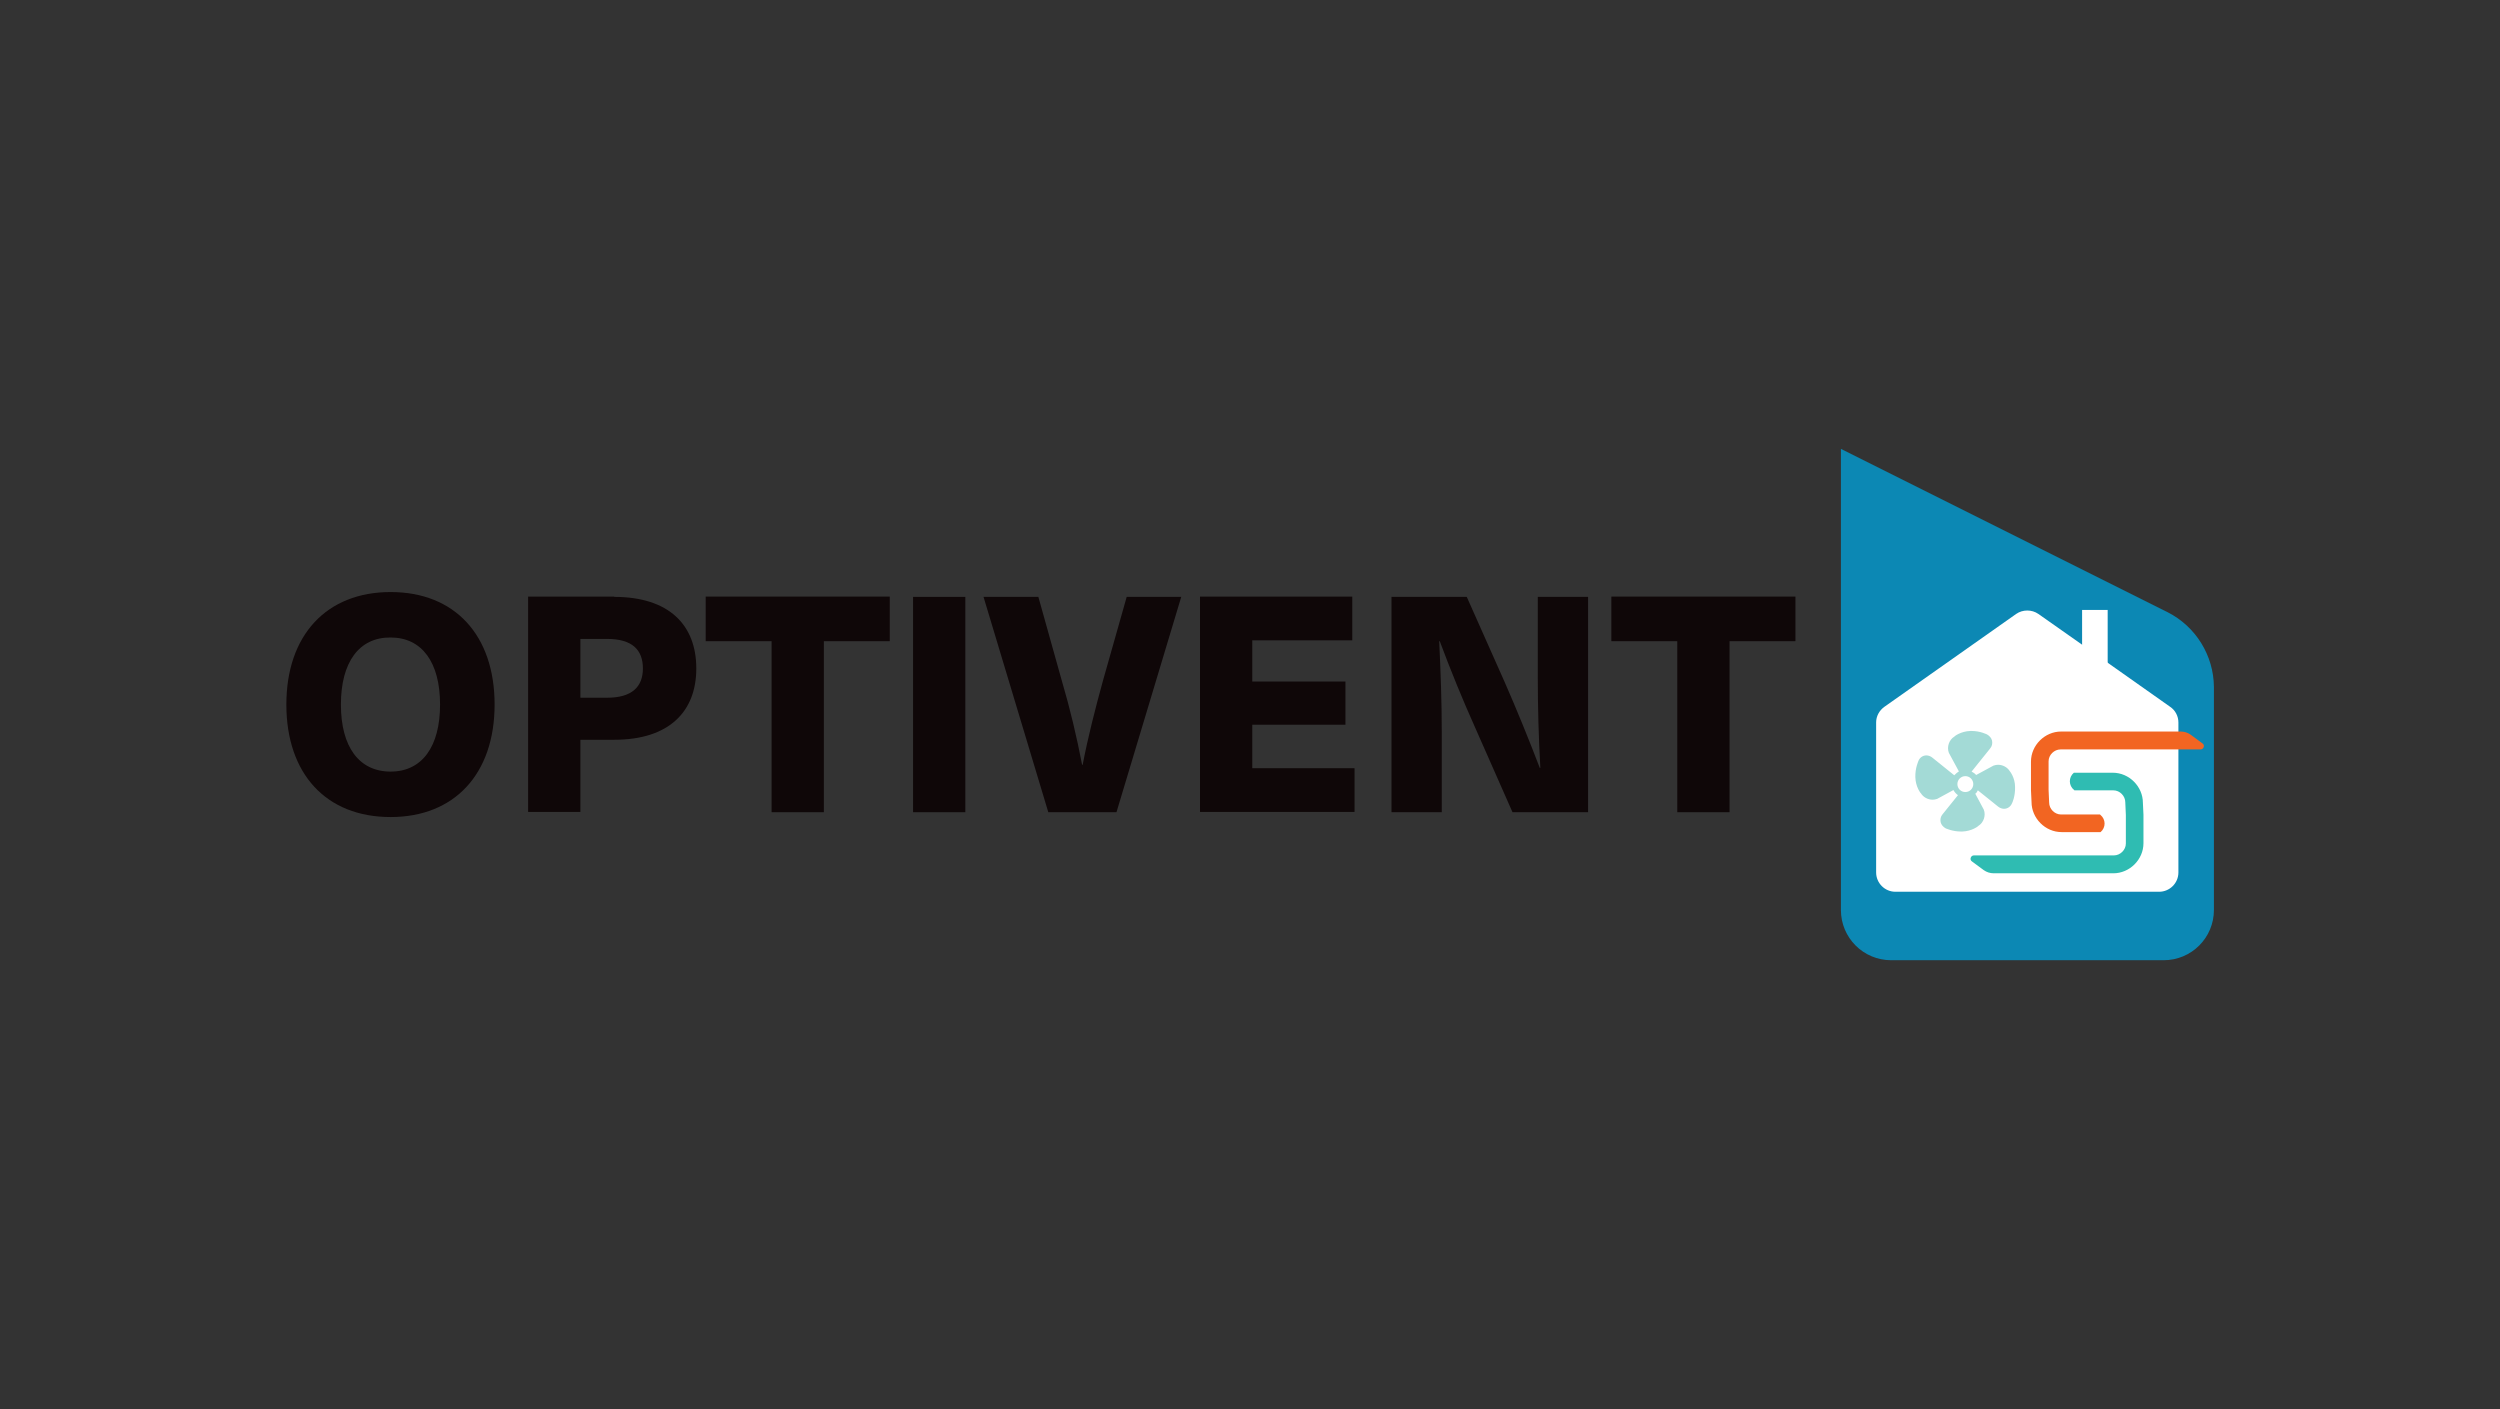 <?xml version="1.0" encoding="utf-8"?>
<!-- Generator: Adobe Illustrator 27.9.0, SVG Export Plug-In . SVG Version: 6.00 Build 0)  -->
<svg version="1.1" id="Layer_1" xmlns="http://www.w3.org/2000/svg" xmlns:xlink="http://www.w3.org/1999/xlink" x="0px" y="0px"
	 viewBox="0 0 880 496" style="enable-background:new 0 0 880 496;" xml:space="preserve">
<rect x="0" y="0" width="880" height="496" fill="#333333" stroke="none"/>
<style type="text/css">
	.st0{fill:#0F0708;}
	.st1{fill:#0C88B4;}
	.st2{fill:#FFFFFF;}
	.st3{fill:#F26522;}
	.st4{fill:#2FBCB2;}
	.st5{fill:#A3DAD6;}
</style>
<g>
	<g>
		<path class="st0" d="M174.1,248c0,24.4-14.1,39.6-36.6,39.6c-22.7,0-36.7-15.2-36.7-39.6c0-24.4,14.1-39.6,36.7-39.6
			C160.1,208.4,174.1,223.6,174.1,248z M120,248c0,14.9,6.4,23.6,17.5,23.6c11,0,17.4-8.7,17.4-23.6s-6.4-23.6-17.4-23.6
			C126.4,224.3,120,233.1,120,248z"/>
		<path class="st0" d="M216.2,210.1c19.3,0,28.9,9.9,28.9,25.2c0,15.2-9.6,25.1-28.9,25.1h-11.9v25.4h-18.4v-75.8H216.2z
			 M204.3,245.6h9.4c8.8,0,12.6-3.9,12.6-10.3c0-6.5-3.7-10.4-12.6-10.4h-9.4V245.6z"/>
		<path class="st0" d="M290,225.7v60.2h-18.4v-60.2h-23.2v-15.7h64.8v15.7H290z"/>
		<path class="st0" d="M321.4,285.9v-75.8h18.4v75.8H321.4z"/>
		<path class="st0" d="M369,285.9l-22.8-75.8h19.3l8.2,29.3c2.9,9.8,5.3,19.9,7.2,29.8h0.2c1.9-9.9,4.5-20,7.2-29.8l8.3-29.3h19.2
			l-22.8,75.8H369z"/>
		<path class="st0" d="M440.8,225.5v14.4h32.8v15.2h-32.8v15.3h36v15.4h-54.4v-75.8h53.6v15.4H440.8z"/>
		<path class="st0" d="M532.4,285.9L519.2,256c-4.4-9.8-8.6-20.1-12.4-30.3h-0.2c0.5,10.6,0.9,21.3,0.9,31.9v28.3h-17.7v-75.8h26.5
			l13.3,29.9c4.3,9.8,8.5,20.1,12.4,30.3h0.2c-0.6-10.6-0.9-21.3-0.9-31.9v-28.3h17.7v75.8H532.4z"/>
		<path class="st0" d="M608.8,225.7v60.2h-18.4v-60.2h-23.2v-15.7H632v15.7H608.8z"/>
	</g>
	<path class="st1" d="M763,215.5L648,158v65.6v96.7c0,9.8,7.9,17.7,17.7,17.7h95.9c9.8,0,17.7-7.9,17.7-17.7v-78.5
		C779.2,230.7,772.9,220.5,763,215.5z"/>
	<g>
		<g>
			<path class="st2" d="M733,227l-15.5-10.9c-2.3-1.6-5.5-1.6-7.8,0l-46.4,32.7c-1.8,1.3-2.9,3.3-2.9,5.5v52.8c0,3.7,3,6.8,6.8,6.8
				H760c3.7,0,6.8-3,6.8-6.8v-52.8c0-2.2-1.1-4.3-2.9-5.5L733,227z"/>
			<rect x="732.9" y="214.7" class="st2" width="9" height="31.2"/>
		</g>
		<path class="st3" d="M771.1,258.6c-1-0.7-2.2-1.1-3.5-1.1h-42.1c-5.7,0-10.6,4.8-10.6,10.6v10l0.2,4.2c0,5.7,4.8,10.6,10.6,10.6
			h13.7l0,0c1.9-1.6,1.9-4.5-0.1-6.1l-0.1-0.1h-13.7c-2.3,0-4.2-2-4.2-4.2l-0.2-4.5v-10c0-2.3,2-4.2,4.2-4.2h49.3
			c1.1,0,1.6-1.5,0.7-2.1L771.1,258.6z"/>
		<path class="st4" d="M698.3,306.3c1,0.7,2.2,1.1,3.5,1.1h42.1c5.7,0,10.6-4.8,10.6-10.6v-10l-0.2-4.2c0-5.7-4.8-10.6-10.6-10.6
			H730l0,0c-1.9,1.6-1.9,4.5,0.1,6.1l0.1,0.1h13.7c2.3,0,4.2,2,4.2,4.2l0.2,4.5v10c0,2.3-2,4.2-4.2,4.2h-49.3
			c-1.1,0-1.6,1.5-0.7,2.1L698.3,306.3z"/>
		<path class="st5" d="M707.4,271.4c-0.8-1.3-2.4-2.2-4.1-2.2c-0.5,0-1,0.1-1.6,0.3l-6.1,3.3c-0.4-0.5-1-0.9-1.6-1.2l6.5-8.1
			c0.7-0.8,0.9-1.8,0.7-2.8c-0.2-0.9-0.9-1.7-1.8-2.2c-0.1,0-2.3-1.2-5.4-1.2l-0.4,0c-3.4,0.1-5.7,1.9-5.7,2
			c-1.8,1.1-2.7,3.6-1.9,5.7l3.4,6.3c0,0.1,0.1,0.2,0.1,0.3c-0.6,0.3-1.1,0.8-1.6,1.3l-7.7-6.2c-0.6-0.5-1.4-0.8-2.1-0.8
			c-1.2,0-2.3,0.7-2.8,1.9c0,0.1-1.2,2.5-1.1,5.8c0.1,3.4,1.9,5.7,2,5.7c0.8,1.3,2.4,2.2,4.1,2.2c0.5,0,1-0.1,1.6-0.3l5.7-3.1
			c0.4,0.7,0.9,1.3,1.6,1.8l-5.4,6.7c-0.7,0.8-0.9,1.8-0.7,2.8c0.2,0.9,0.9,1.7,1.8,2.2c0.1,0,2.3,1.1,5.4,1.1l0.4,0
			c3.4-0.1,5.7-1.9,5.7-2c1.8-1.1,2.7-3.6,1.9-5.7l-3-5.6c0.4-0.3,0.7-0.7,0.9-1.2l7.1,5.7c0.6,0.5,1.4,0.8,2.1,0.8
			c1.2,0,2.3-0.7,2.8-1.9c0.1-0.1,1.2-2.5,1.1-5.8C709.3,273.7,707.5,271.5,707.4,271.4z M691.8,278.8c-1.6,0-2.8-1.3-2.8-2.8
			c0-1.6,1.3-2.8,2.8-2.8c1.6,0,2.8,1.3,2.8,2.8C694.6,277.5,693.4,278.8,691.8,278.8z"/>
	</g>
</g>
</svg>
